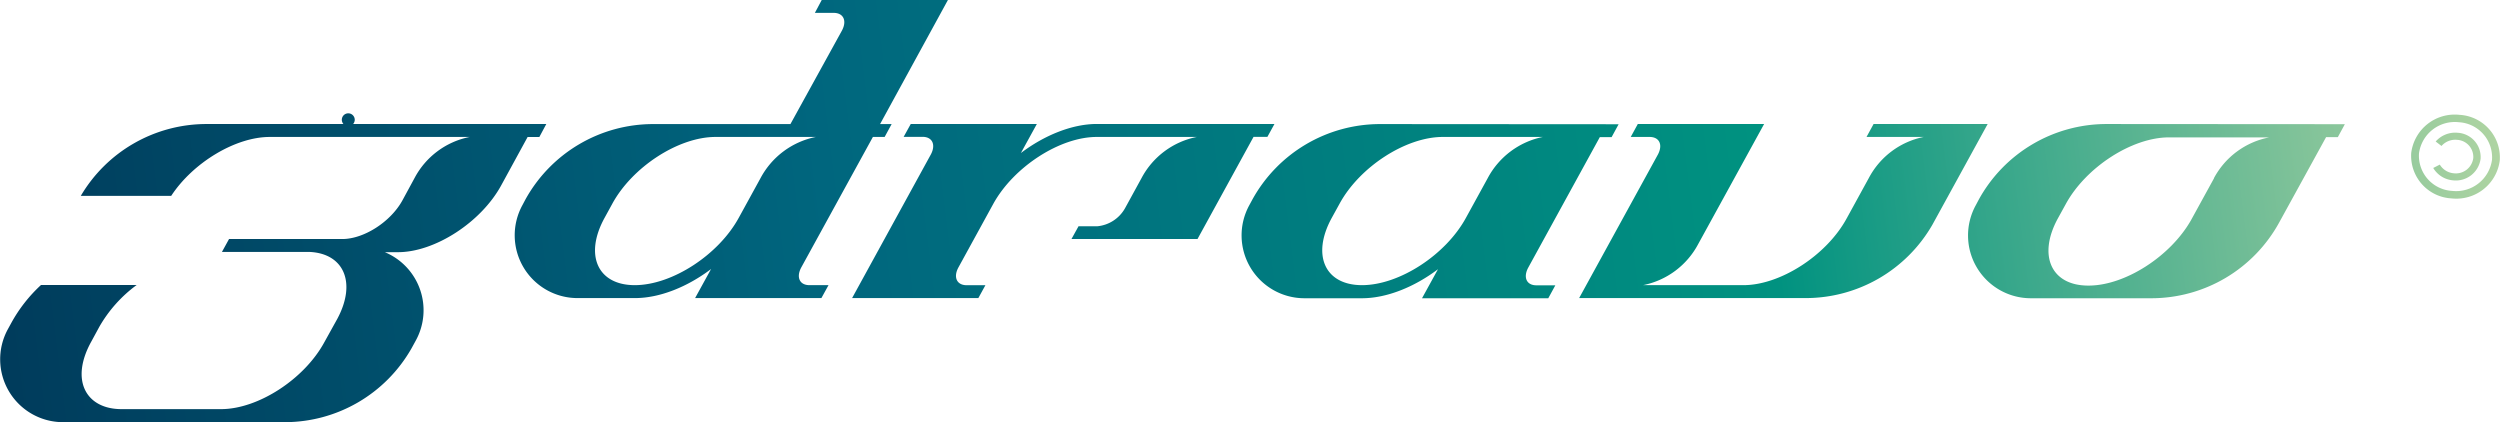 <svg xmlns="http://www.w3.org/2000/svg" xmlns:xlink="http://www.w3.org/1999/xlink" viewBox="0 0 460.19 77.71"><defs><style>.cls-1{fill:url(#linear-gradient);}.cls-2{fill:url(#linear-gradient-2);}.cls-3{fill:url(#linear-gradient-3);}.cls-4{fill:url(#linear-gradient-4);}.cls-5{fill:url(#linear-gradient-5);}.cls-6{fill:url(#linear-gradient-6);}.cls-7{fill:url(#linear-gradient-7);}.cls-8{fill:url(#linear-gradient-8);}</style><linearGradient id="linear-gradient" x1="4.33" y1="87.72" x2="464.33" y2="29.72" gradientUnits="userSpaceOnUse"><stop offset="0" stop-color="#003c5c"/><stop offset="0.33" stop-color="#00667e"/><stop offset="0.7" stop-color="#009280"/><stop offset="1" stop-color="#b4d6a3"/></linearGradient><linearGradient id="linear-gradient-2" x1="2.4" y1="72.43" x2="462.4" y2="14.43" xlink:href="#linear-gradient"/><linearGradient id="linear-gradient-3" x1="-0.86" y1="46.61" x2="459.14" y2="-11.39" xlink:href="#linear-gradient"/><linearGradient id="linear-gradient-4" x1="3.17" y1="78.52" x2="463.17" y2="20.52" xlink:href="#linear-gradient"/><linearGradient id="linear-gradient-5" x1="0.32" y1="55.93" x2="460.32" y2="-2.07" xlink:href="#linear-gradient"/><linearGradient id="linear-gradient-6" x1="0.92" y1="60.66" x2="460.92" y2="2.66" xlink:href="#linear-gradient"/><linearGradient id="linear-gradient-7" x1="44.27" y1="80.23" x2="463.76" y2="27.34" xlink:href="#linear-gradient"/><linearGradient id="linear-gradient-8" x1="44.27" y1="80.23" x2="463.76" y2="27.34" xlink:href="#linear-gradient"/></defs><g id="Layer_2" data-name="Layer 2"><g id="Layer_1-2" data-name="Layer 1"><path class="cls-1" d="M387.77,22.83a26.84,26.84,0,0,0-23.54,13.94l-.53,1a11.56,11.56,0,0,0,10.13,17.13H396a26.84,26.84,0,0,0,23.54-13.94l8.64-15.72h2.16l1.29-2.38Zm19.77,10-4.25,7.74c-3.79,6.64-12.14,12-18.82,12h-.08c-6.8,0-9.3-5.52-5.61-12.32l1.46-2.65c3.69-6.8,12.2-12.31,19-12.31h18.47A14.71,14.71,0,0,0,407.54,32.78Z"/><path class="cls-2" d="M254.05,22.84a26.85,26.85,0,0,0-23.54,13.93l-.54,1a11.57,11.57,0,0,0,10.14,17.13H250.7c4.57,0,9.68-2.08,14-5.35l-2.94,5.35H285l1.3-2.38h-3.49c-1.78,0-2.45-1.42-1.53-3.2l13.21-24.08h2.17l1.29-2.37Zm19.81,9.94-4,7.29c-3.72,6.85-12.29,12.42-19.14,12.42s-9.3-5.52-5.61-12.32l1.46-2.65c3.69-6.8,12.2-12.31,19-12.31H284A14.84,14.84,0,0,0,273.86,32.78Z"/><path class="cls-3" d="M174.49,0H151.26L150,2.37h3.46c1.81,0,2.48,1.46,1.52,3.26L145.5,22.84H120.24A26.87,26.87,0,0,0,96.69,36.77l-.53,1A11.56,11.56,0,0,0,106.3,54.87h10.59c4.57,0,9.68-2.08,14-5.35l-2.94,5.35h23.25l1.31-2.38H149c-1.79,0-2.46-1.42-1.54-3.2l13.22-24.08h2.16l1.29-2.37H162ZM140,32.78l-4,7.29c-3.73,6.85-12.3,12.42-19.15,12.42s-9.3-5.52-5.6-12.32l1.45-2.65c3.7-6.8,12.2-12.31,19-12.31h18.48A14.84,14.84,0,0,0,140,32.78Z"/><path class="cls-4" d="M355.7,41.38l10.18-18.55h-21l-1.3,2.38h10.53A14.72,14.72,0,0,0,344,32.78l-4.07,7.42c-3.69,6.8-12.22,12.29-19,12.29H302.44a14.75,14.75,0,0,0,10.16-7.57l12.13-22.09H301.48l-1.3,2.38h3.48c1.79,0,2.46,1.43,1.54,3.2L290.68,54.87h41.7A26.91,26.91,0,0,0,355.7,41.38"/><path class="cls-5" d="M63.16,44h-21l-1.31,2.38H57.09c6.29.35,8.53,5.74,5,12.31L59.7,63c-3.69,6.8-12.2,12.31-19,12.31H22.36c-6.54,0-9.52-5.33-5.53-12.48l1.45-2.67a24.88,24.88,0,0,1,6.88-7.7H7.55a27.42,27.42,0,0,0-5.48,7l-.63,1.15A11.57,11.57,0,0,0,11.58,77.71H52.42A26.86,26.86,0,0,0,75.74,64.14l.8-1.46a11.58,11.58,0,0,0-5.7-16.26h2.42c6.8,0,15.3-5.51,19-12.3l4.86-8.9h2.16l1.28-2.39H65a1.2,1.2,0,0,0,.3-.78,1.19,1.19,0,1,0-2.38,0,1.2,1.2,0,0,0,.3.78H38A26.86,26.86,0,0,0,14.87,36.06H31.51c4-6.11,11.82-10.85,18.13-10.85H86.47a14.71,14.71,0,0,0-10.16,7.56l-2.22,4.09C71.93,40.82,67,44,63,44"/><path class="cls-6" d="M207.08,38.35a6.56,6.56,0,0,1-5.08,3.3h-3.47L197.23,44h23.2l10.32-18.81h2.55l1.3-2.37H201.92c-4.57,0-9.68,2.08-14,5.35l2.94-5.35H167.65l-1.31,2.37h3.49c1.78,0,2.46,1.43,1.54,3.2L156.85,54.87h23.24l1.3-2.37h-3.46c-1.8,0-2.48-1.46-1.52-3.25l6.46-11.78c3.77-6.78,12.25-12.26,19-12.26H220.3a14.77,14.77,0,0,0-10.17,7.57Z"/><path class="cls-7" d="M460.15,29.53a7.86,7.86,0,0,0-7.4-8.39,8.07,8.07,0,0,0-8.9,7,7.85,7.85,0,0,0,7.4,8.38A8.06,8.06,0,0,0,460.15,29.53Zm-1.43-.13a6.66,6.66,0,0,1-7.34,5.74,6.48,6.48,0,0,1-6.1-6.9,6.65,6.65,0,0,1,7.34-5.74A6.48,6.48,0,0,1,458.72,29.4Z"/><path class="cls-8" d="M451.57,33.2a4.69,4.69,0,0,1-3.67-2.28l1.21-.62a3.33,3.33,0,0,0,2.59,1.6,3.23,3.23,0,0,0,3.57-2.8,3.15,3.15,0,0,0-3-3.36,3.38,3.38,0,0,0-2.85,1.13l-1.07-.82a4.78,4.78,0,0,1,4.05-1.61,4.48,4.48,0,0,1,4.22,4.78A4.6,4.6,0,0,1,451.57,33.2Z"/></g></g></svg>